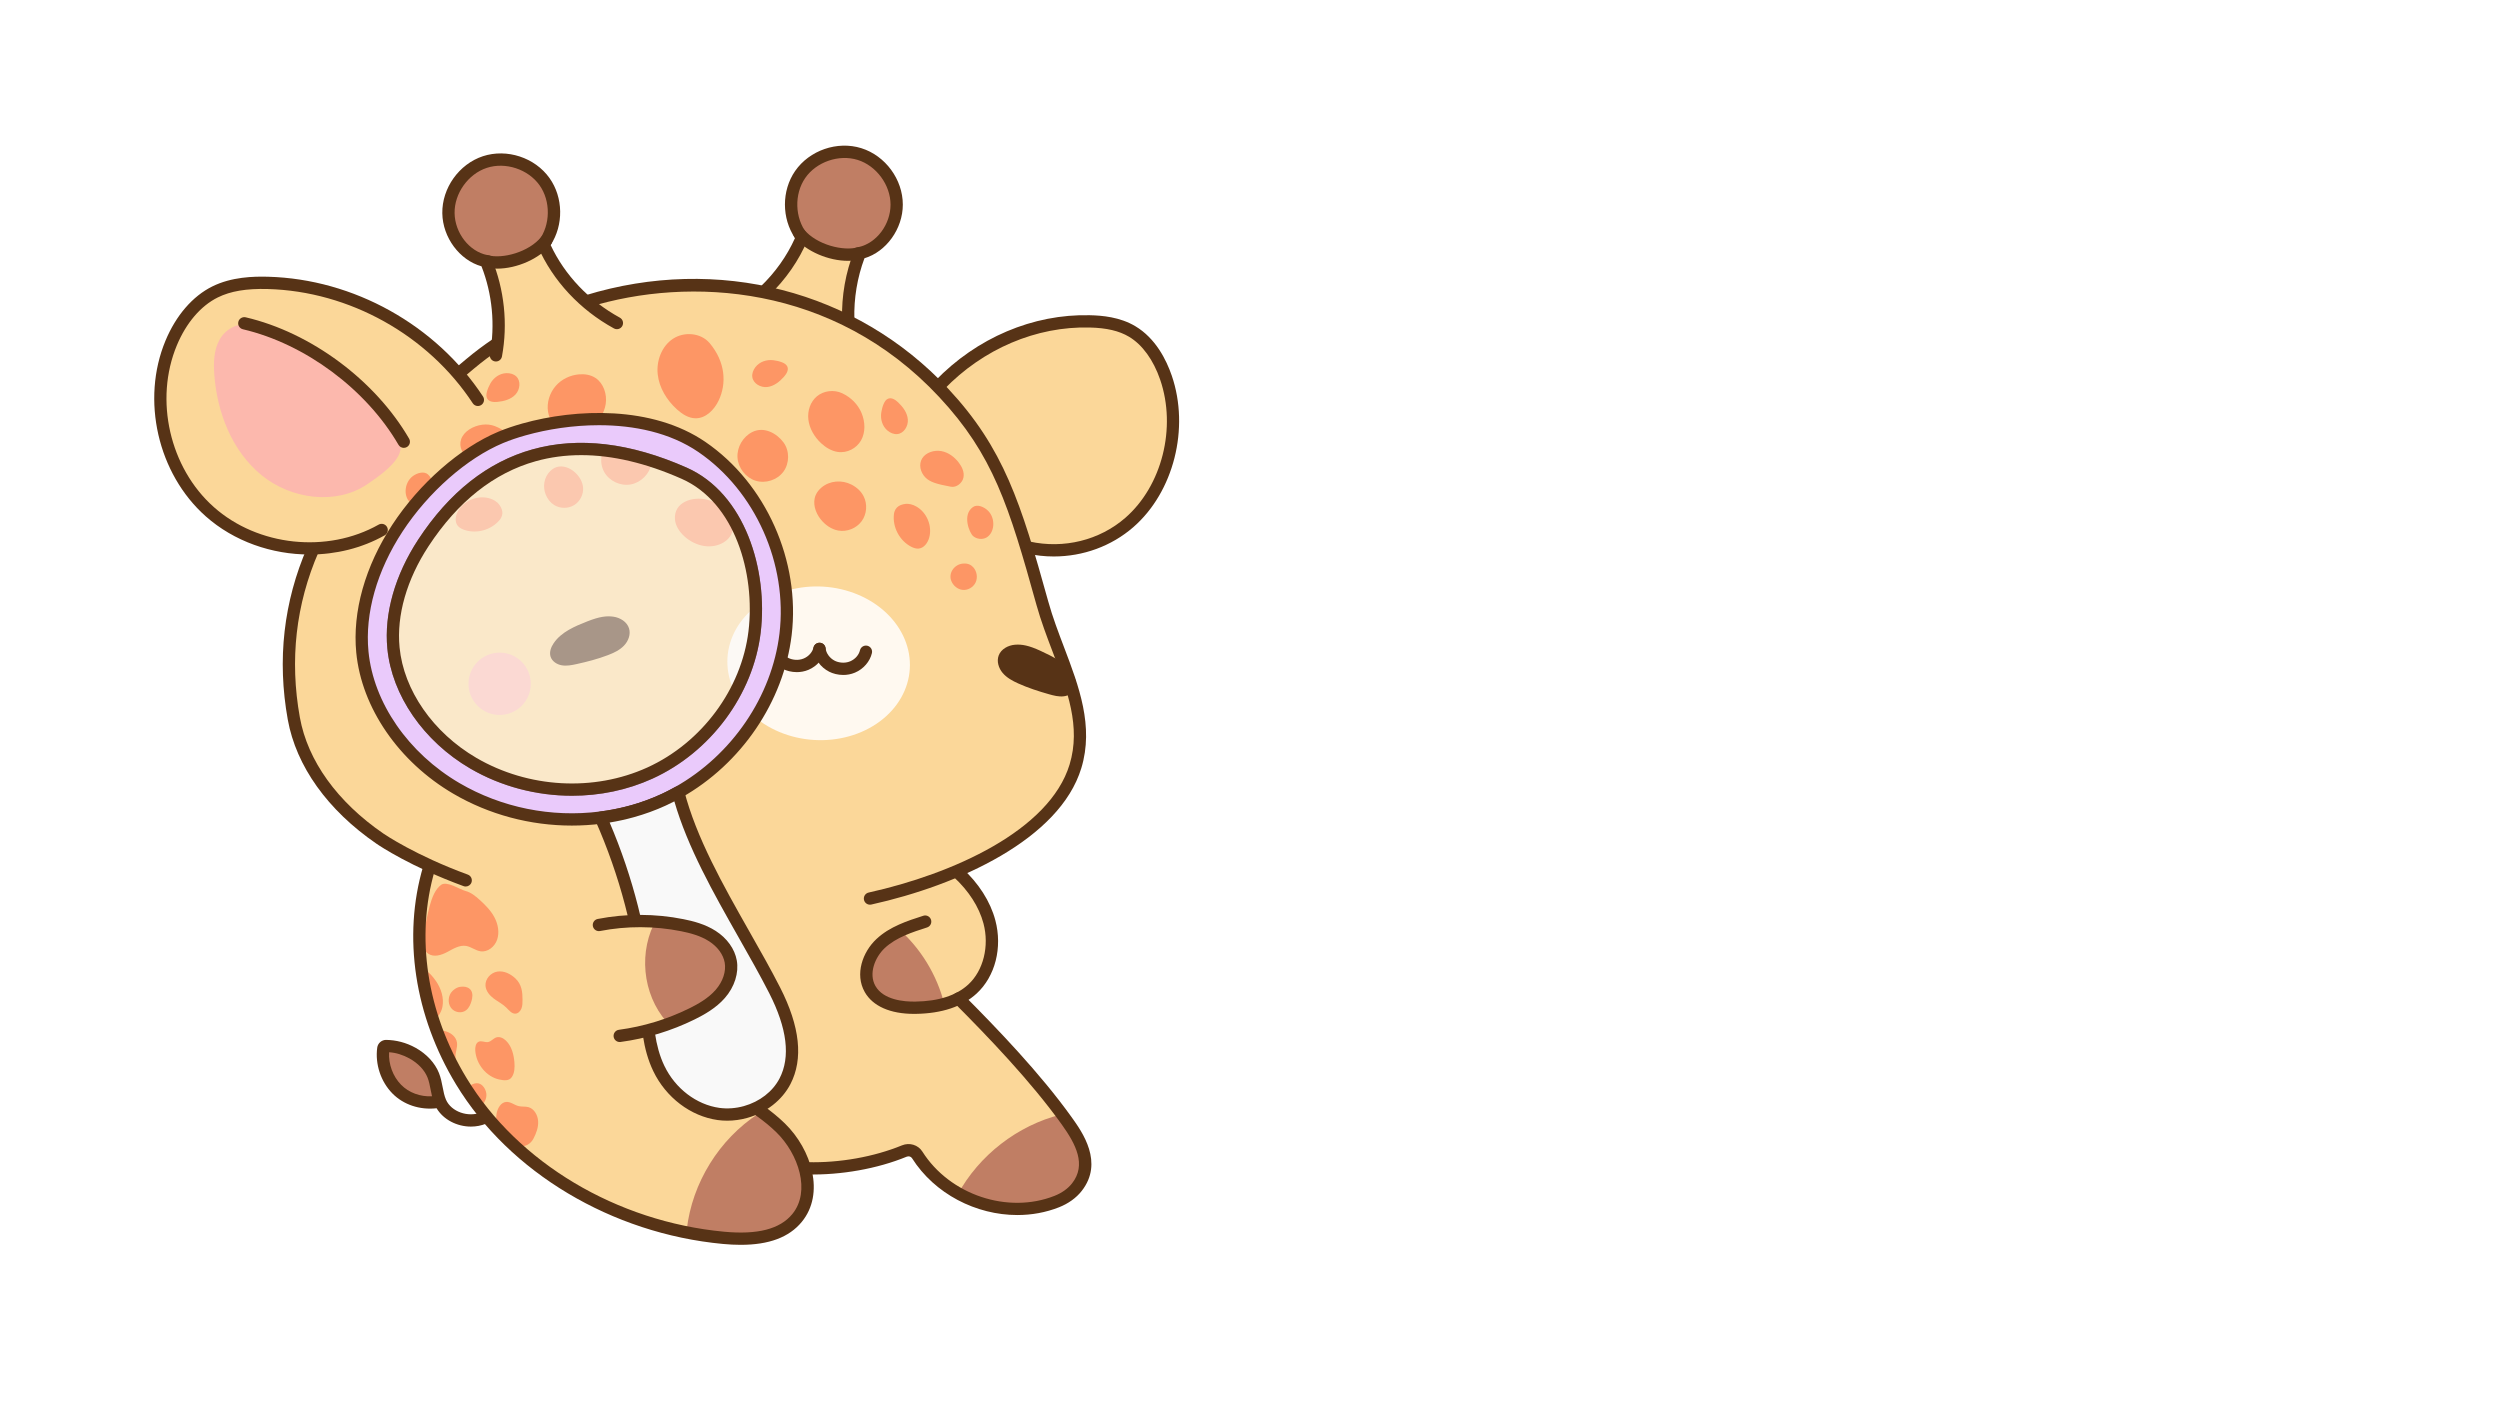 <svg xmlns="http://www.w3.org/2000/svg" xmlns:xlink="http://www.w3.org/1999/xlink" width="1920" zoomAndPan="magnify" viewBox="0 0 1440 810" height="1080" preserveAspectRatio="xMidYMid meet" version="1.0"><defs><filter x="0%" y="0%" width="100%" height="100%" id="d8c7ab5588"><feColorMatrix values="0 0 0 0 1 0 0 0 0 1 0 0 0 0 1 0 0 0 1 0" color-interpolation-filters="sRGB"/></filter><mask id="10c3353f0a"><g filter="url(#d8c7ab5588)"><rect x="-144" width="1728" fill="#000000" y="-81" height="972" fill-opacity="0.5"/></g></mask><clipPath id="22557ef0a3"><path d="M 0.48 1 L 217 1 L 217 204.879 L 0.48 204.879 Z M 0.48 1 " clip-rule="nonzero"/></clipPath><clipPath id="1f9bc7220f"><rect x="0" width="218" y="0" height="205"/></clipPath></defs><rect x="-144" width="1728" fill="#ffffff" y="-81" height="972" fill-opacity="1"/><rect x="-144" width="1728" fill="#ffffff" y="-81" height="972" fill-opacity="1"/><path fill="#fbd799" d="M 518.48 477.957 C 529.973 486.043 541.887 493.73 551.75 503.738 C 561.617 513.746 569.426 526.516 570.504 540.535 C 571.586 554.551 564.688 569.672 551.887 575.461 C 571.258 597.109 590.629 618.762 609.996 640.414 C 614.445 645.387 618.945 650.434 621.992 656.371 C 625.039 662.312 626.516 669.344 624.582 675.734 C 621.715 685.195 612.176 691.094 602.699 693.887 C 584.742 699.176 564.496 696.062 548.953 685.621 C 538.918 678.879 531.02 669.469 523.266 660.184 C 504.969 667.801 486.492 671.996 467.805 673.418 C 469.609 685.863 463.52 698.574 453.824 705.848 C 444.133 713.117 431.488 715.547 419.387 714.949 C 407.289 714.355 395.516 710.984 383.875 707.637 C 345.867 697.637 310.754 677.121 285 647.793 C 259.25 618.465 243.27 580.195 242.828 541.156 C 242.391 502.117 258.047 462.711 288.621 434.691 C 354.07 424.723 421.426 427.422 485.867 442.594 C 499.867 445.891 514.062 449.922 518.48 477.957 Z M 518.48 477.957 " fill-opacity="1" fill-rule="nonzero"/><path fill="#c07e64" d="M 611.148 641.961 C 586.09 648.238 563.949 665.387 551.59 688.09 C 564.805 693.836 579.539 696.039 593.855 694.41 C 600.477 693.656 607.129 692.047 612.789 688.531 C 618.449 685.016 623.039 679.391 624.188 672.824 C 626.137 661.68 618.266 651.449 611.148 641.961 Z M 611.148 641.961 " fill-opacity="1" fill-rule="nonzero"/><path fill="#fbd799" d="M 571.984 542.219 C 573.621 536.773 569.996 530.801 564.984 528.117 C 559.977 525.434 553.992 525.367 548.336 525.93 C 539.57 526.805 530.941 529.055 522.863 532.566 C 515.887 535.598 509.137 539.73 504.684 545.902 C 500.227 552.07 498.465 560.586 501.734 567.457 C 504.926 574.156 512.156 578.074 519.387 579.711 C 531.801 582.516 545.387 579.609 555.574 571.973 C 565.758 564.34 569.137 551.695 571.984 542.219 Z M 571.984 542.219 " fill-opacity="1" fill-rule="nonzero"/><path fill="#c07e64" d="M 516.453 534.023 C 529.969 545.562 539.754 561.418 544.004 578.684 C 534.703 580.539 525.004 580.375 515.77 578.207 C 509.582 576.754 503.023 573.883 500.43 568.074 C 498.586 563.957 499.141 559.18 500.145 554.781 C 501.254 549.926 502.926 545.086 505.98 541.152 C 509.035 537.223 513.66 534.281 516.453 534.023 Z M 516.453 534.023 " fill-opacity="1" fill-rule="nonzero"/><path fill="#fbd799" d="M 393.426 609.918 C 393.426 609.918 449.535 643.961 454.98 654.312 C 460.426 664.664 475.531 684.438 456.695 704.105 C 437.863 723.777 368.023 705.402 365.355 701.547 C 362.684 697.695 277.316 687.832 393.426 609.918 Z M 393.426 609.918 " fill-opacity="1" fill-rule="nonzero"/><path fill="#c07e64" d="M 436.875 641.465 C 414.246 656.188 398.688 681.316 395.586 708.148 C 408.758 711.66 422.477 714.754 435.922 712.512 C 449.367 710.266 462.574 701.453 466.078 688.27 C 468.816 677.977 465.18 666.746 458.586 658.391 C 451.988 650.031 442.754 644.172 436.875 641.465 Z M 436.875 641.465 " fill-opacity="1" fill-rule="nonzero"/><path fill="#fd9665" d="M 263.082 620.027 C 263.605 619.113 263.945 618.09 263.992 617.02 C 264.113 614.305 262.516 611.801 262.352 609.09 C 262.18 606.199 263.645 603.371 263.219 600.512 C 262.68 596.883 259.207 594.457 255.801 593.82 C 254.965 593.664 254.109 593.609 253.25 593.625 C 256.762 602.387 258.551 611.84 263.082 620.027 Z M 263.082 620.027 " fill-opacity="1" fill-rule="nonzero"/><path fill="#fd9665" d="M 254.059 509.691 C 247.539 514.488 246.441 528.145 244.18 536.234 C 242.902 540.797 242.879 546.68 246.641 549.305 C 249.883 551.566 254.207 550.176 257.652 548.34 C 261.098 546.5 264.723 544.199 268.539 544.867 C 271.406 545.363 273.859 547.492 276.734 547.941 C 280.852 548.59 284.93 545.391 286.348 541.246 C 287.762 537.102 286.883 532.352 284.852 528.484 C 282.82 524.613 279.746 521.488 276.586 518.59 C 274.066 516.281 271.34 514.012 268.109 513.191 C 264.879 512.371 257.398 507.234 254.059 509.691 Z M 254.059 509.691 " fill-opacity="1" fill-rule="nonzero"/><path fill="#fd9665" d="M 296.93 563.629 C 294.082 560.922 290.27 559.047 286.504 559.629 C 282.734 560.211 279.32 563.828 279.652 567.867 C 279.898 570.922 282.078 573.426 284.441 575.195 C 286.809 576.965 289.492 578.277 291.617 580.363 C 293.168 581.883 294.699 583.93 296.801 583.875 C 298.41 583.832 299.766 582.445 300.367 580.859 C 300.973 579.273 300.977 577.512 300.973 575.797 C 300.965 571.582 300.59 567.109 296.93 563.629 Z M 296.93 563.629 " fill-opacity="1" fill-rule="nonzero"/><path fill="#fd9665" d="M 260.535 570.902 C 258.141 573.289 257.727 577.645 259.723 580.441 C 261.715 583.238 265.898 583.961 268.527 581.871 C 270.141 580.586 271.047 578.531 271.621 576.477 C 272.16 574.535 272.418 572.297 271.383 570.59 C 270.43 569.023 268.57 568.297 266.82 568.305 C 265.07 568.309 263.016 568.434 260.535 570.902 Z M 260.535 570.902 " fill-opacity="1" fill-rule="nonzero"/><path fill="#fd9665" d="M 251.129 565.102 C 250.152 563.672 249.062 562.352 247.895 561.105 C 246.535 559.652 244.812 559.008 243.133 559.043 C 243.875 564.215 244.176 569.445 245.246 574.586 C 246.219 579.238 247.387 583.852 248.547 588.465 C 251.676 586.934 254.121 583.617 254.84 579.938 C 255.844 574.793 254.047 569.367 251.129 565.102 Z M 251.129 565.102 " fill-opacity="1" fill-rule="nonzero"/><path fill="#fd9665" d="M 307.293 655.793 C 308.898 652.723 310.184 649.297 309.961 645.777 C 309.742 642.262 307.672 638.676 304.469 637.742 C 302.617 637.203 300.629 637.578 298.758 637.125 C 296.27 636.523 294.059 634.488 291.523 634.711 C 288.598 634.969 286.672 638.156 286.074 641.211 C 284.914 647.145 287.27 653.715 291.863 657.352 C 296.453 660.984 303.969 662.156 307.293 655.793 Z M 307.293 655.793 " fill-opacity="1" fill-rule="nonzero"/><path fill="#fd9665" d="M 272.875 634.055 C 273.598 635.305 274.43 636.477 275.246 637.664 C 275.465 637.605 275.684 637.562 275.898 637.477 C 278.699 636.359 280.516 633.027 280.125 629.867 C 279.918 628.18 279.137 626.578 277.977 625.402 C 276.207 623.613 273.516 623.074 269.691 626.023 C 269.344 626.289 269.039 626.613 268.762 626.957 C 270.137 629.32 271.508 631.688 272.875 634.055 Z M 272.875 634.055 " fill-opacity="1" fill-rule="nonzero"/><path fill="#fd9665" d="M 287.414 621.762 C 280.148 620.129 274.277 612.973 273.75 605.105 C 273.621 603.148 274.027 600.797 275.719 600.031 C 277.402 599.27 279.344 600.543 281.148 600.211 C 282.906 599.891 284.133 598.137 285.828 597.562 C 287.773 596.902 289.914 597.945 291.438 599.41 C 294.688 602.551 295.969 607.398 296.316 612.043 C 296.531 614.902 296.395 617.977 294.855 620.324 C 293.312 622.668 290.531 622.465 287.414 621.762 Z M 287.414 621.762 " fill-opacity="1" fill-rule="nonzero"/><path fill="#c07e64" d="M 223.441 601.484 C 231.207 601.426 238.938 604.754 244.238 610.438 C 249.539 616.117 252.328 624.066 251.738 631.816 C 251.648 632.992 251.391 634.32 250.387 634.938 C 249.551 635.453 248.484 635.293 247.523 635.098 C 241.91 633.957 236.355 632.191 231.512 629.141 C 226.664 626.09 222.551 621.664 220.59 616.281 C 218.633 610.898 219.039 604.535 223.441 601.484 Z M 223.441 601.484 " fill-opacity="1" fill-rule="nonzero"/><path fill="#fbd799" d="M 570.109 305.906 C 594.469 322.352 628.305 320.27 650.484 300.957 C 672.66 281.648 681.551 246.523 671.602 217.531 C 667.895 206.73 661.508 196.523 652.141 190.934 C 644.762 186.531 636.125 185.309 627.719 185.109 C 588.926 184.199 550.398 204.773 526.16 236.473 C 522.227 252.98 525.02 271.266 533.668 285.664 C 542.32 300.059 556.699 310.348 570.109 305.906 Z M 570.109 305.906 " fill-opacity="1" fill-rule="nonzero"/><path fill="#fbd799" d="M 415.406 186.211 C 436.434 177.688 453.191 159.242 459.68 137.484 C 470.855 143.824 483.648 147.277 496.496 147.422 C 491.25 156.805 489.109 167.668 488.754 178.41 C 488.398 189.156 489.75 199.875 491.098 210.539 C 476.125 210.152 461.629 205.527 447.375 200.941 C 441.332 199 435.246 197.039 429.68 193.984 C 424.117 190.93 419.039 186.676 415.406 186.211 Z M 415.406 186.211 " fill-opacity="1" fill-rule="nonzero"/><path fill="#c07e64" d="M 507.512 95.68 C 495.039 83.652 474.625 85.062 463.035 97.945 C 462.797 98.211 462.562 98.48 462.332 98.754 C 457.215 104.773 453.992 112.648 454.605 120.523 C 455.52 132.246 465.16 142.281 476.523 145.27 C 488.086 148.312 501.309 144.402 509.004 135.246 C 516.703 126.094 518.219 112.07 512.254 101.703 C 510.977 99.48 509.367 97.469 507.512 95.68 Z M 507.512 95.68 " fill-opacity="1" fill-rule="nonzero"/><path fill="#fbd799" d="M 526.113 511.793 C 400.883 537.871 332.492 532.102 258.98 502.48 C 241 497.449 220.91 487.5 204.211 473.078 C 187.516 458.66 174.348 439.371 170.352 417.664 C 166.812 398.418 164.254 371.273 169.199 352.34 C 176.133 325.785 181.055 304.535 191.566 288.035 C 200.742 263.363 227.684 260.938 243.473 240.094 C 259.262 219.254 278.707 200.887 301.672 188.402 C 334.031 170.812 371.539 165.703 409.133 162.422 C 453.473 170.812 499.777 182.094 532.656 213.023 C 562.695 241.281 577.203 281.895 590.684 320.887 C 600.211 348.445 609.754 376.051 616.648 404.383 C 620.699 421.031 622.781 435.344 615.648 450.922 C 610.117 463 596.328 475.484 585.883 483.691 C 567.867 497.852 547.695 503.82 526.113 511.793 Z M 526.113 511.793 " fill-opacity="1" fill-rule="nonzero"/><path fill="#c07e64" d="M 266.938 100.484 C 279.219 88.262 299.652 89.355 311.438 102.055 C 311.684 102.316 311.922 102.582 312.156 102.852 C 317.367 108.789 320.711 116.613 320.219 124.5 C 319.488 136.234 310.004 146.418 298.691 149.586 C 287.18 152.809 273.895 149.102 266.059 140.066 C 258.219 131.035 256.484 117.039 262.285 106.578 C 263.527 104.336 265.109 102.301 266.938 100.484 Z M 266.938 100.484 " fill-opacity="1" fill-rule="nonzero"/><path fill="#fbd799" d="M 219.844 305.266 C 188.992 322.695 147.297 318.254 120.805 294.715 C 94.312 271.176 84.969 230.266 98.605 197.543 C 103.688 185.352 112.051 174.008 123.879 168.148 C 133.199 163.535 143.922 162.652 154.316 162.934 C 202.266 164.238 248.895 190.219 277.355 228.117 C 281.445 247.332 277.148 268.18 265.793 284.203 C 254.438 300.227 236.199 311.184 219.844 305.266 Z M 219.844 305.266 " fill-opacity="1" fill-rule="nonzero"/><path fill="#fcb8ad" d="M 143.52 187.496 C 137.016 185.414 129.777 189.684 126.465 195.66 C 123.152 201.637 122.945 208.824 123.43 215.641 C 124.992 237.559 133.625 259.773 150.621 273.684 C 167.617 287.598 193.719 291.184 211.816 278.746 C 218.062 274.453 228.84 267.094 230.543 259.703 C 233.113 248.543 221.812 238.277 214.805 229.223 C 198.168 207.723 172.102 196.633 143.52 187.496 Z M 143.52 187.496 " fill-opacity="1" fill-rule="nonzero"/><path fill="#fbd799" d="M 360.438 189.57 C 339.277 181.375 322.234 163.191 315.41 141.539 C 304.336 148.051 291.598 151.703 278.754 152.047 C 284.145 161.344 286.453 172.176 286.977 182.91 C 287.5 193.648 286.316 204.387 285.133 215.074 C 300.094 214.453 314.516 209.602 328.703 204.797 C 334.715 202.758 340.766 200.703 346.281 197.562 C 351.801 194.422 356.809 190.09 360.438 189.57 Z M 360.438 189.57 " fill-opacity="1" fill-rule="nonzero"/><path fill="#573316" d="M 599.363 374.898 C 606.492 378.207 614.043 381.883 618.074 388.637 C 619.477 390.992 620.387 393.91 619.41 396.473 C 618.387 399.156 615.504 400.766 612.652 401.082 C 609.805 401.402 606.953 400.656 604.191 399.875 C 598.164 398.164 592.184 396.238 586.477 393.656 C 583.18 392.168 579.898 390.398 577.559 387.645 C 575.215 384.887 573.973 380.949 575.242 377.559 C 576.633 373.848 580.691 371.684 584.641 371.359 C 588.586 371.035 592.664 371.789 599.363 374.898 Z M 599.363 374.898 " fill-opacity="1" fill-rule="nonzero"/><path fill="#fcb8ad" d="M 305.723 393.859 C 305.723 394.449 305.695 395.035 305.637 395.621 C 305.578 396.207 305.492 396.785 305.379 397.363 C 305.262 397.938 305.121 398.508 304.949 399.07 C 304.781 399.633 304.582 400.188 304.359 400.73 C 304.133 401.273 303.883 401.805 303.605 402.324 C 303.328 402.84 303.027 403.344 302.699 403.832 C 302.375 404.32 302.023 404.793 301.652 405.25 C 301.277 405.703 300.883 406.137 300.469 406.555 C 300.055 406.969 299.621 407.363 299.164 407.738 C 298.711 408.109 298.238 408.461 297.75 408.785 C 297.262 409.113 296.758 409.414 296.242 409.691 C 295.723 409.969 295.191 410.219 294.652 410.445 C 294.109 410.668 293.555 410.867 292.992 411.039 C 292.43 411.207 291.863 411.352 291.285 411.465 C 290.711 411.582 290.129 411.668 289.543 411.727 C 288.961 411.781 288.375 411.812 287.785 411.812 C 287.199 411.812 286.613 411.781 286.027 411.727 C 285.445 411.668 284.863 411.582 284.289 411.465 C 283.711 411.352 283.141 411.207 282.578 411.039 C 282.02 410.867 281.465 410.668 280.922 410.445 C 280.379 410.219 279.848 409.969 279.332 409.691 C 278.812 409.414 278.309 409.113 277.82 408.785 C 277.332 408.461 276.863 408.109 276.406 407.738 C 275.953 407.363 275.52 406.969 275.105 406.555 C 274.688 406.137 274.293 405.703 273.922 405.25 C 273.551 404.793 273.199 404.32 272.875 403.832 C 272.547 403.344 272.246 402.84 271.969 402.324 C 271.691 401.805 271.441 401.273 271.215 400.73 C 270.992 400.188 270.793 399.633 270.621 399.07 C 270.453 398.508 270.309 397.938 270.195 397.363 C 270.082 396.785 269.996 396.207 269.938 395.621 C 269.879 395.035 269.852 394.449 269.852 393.859 C 269.852 393.273 269.879 392.688 269.938 392.102 C 269.996 391.516 270.082 390.934 270.195 390.359 C 270.309 389.781 270.453 389.211 270.621 388.648 C 270.793 388.086 270.992 387.535 271.215 386.992 C 271.441 386.449 271.691 385.918 271.969 385.398 C 272.246 384.879 272.547 384.375 272.875 383.887 C 273.199 383.398 273.551 382.926 273.922 382.473 C 274.293 382.02 274.688 381.582 275.105 381.168 C 275.52 380.75 275.953 380.359 276.406 379.984 C 276.863 379.613 277.332 379.262 277.82 378.934 C 278.309 378.609 278.812 378.309 279.332 378.031 C 279.848 377.754 280.379 377.5 280.922 377.277 C 281.465 377.051 282.02 376.855 282.578 376.684 C 283.141 376.512 283.711 376.371 284.289 376.254 C 284.863 376.141 285.445 376.055 286.027 375.996 C 286.613 375.938 287.199 375.91 287.785 375.91 C 288.375 375.91 288.961 375.938 289.543 375.996 C 290.129 376.055 290.711 376.141 291.285 376.254 C 291.863 376.371 292.43 376.512 292.992 376.684 C 293.555 376.855 294.109 377.051 294.652 377.277 C 295.191 377.5 295.723 377.754 296.242 378.031 C 296.758 378.309 297.262 378.609 297.75 378.934 C 298.238 379.262 298.711 379.613 299.164 379.984 C 299.621 380.359 300.055 380.75 300.469 381.168 C 300.883 381.582 301.277 382.02 301.652 382.473 C 302.023 382.926 302.375 383.398 302.699 383.887 C 303.027 384.375 303.328 384.879 303.605 385.398 C 303.883 385.918 304.133 386.449 304.359 386.992 C 304.582 387.535 304.781 388.086 304.949 388.648 C 305.121 389.211 305.262 389.781 305.379 390.359 C 305.492 390.934 305.578 391.516 305.637 392.102 C 305.695 392.688 305.723 393.273 305.723 393.859 Z M 305.723 393.859 " fill-opacity="1" fill-rule="nonzero"/><path fill="#573316" d="M 338.41 357.867 C 331.098 360.746 323.344 363.969 318.922 370.473 C 317.379 372.738 316.301 375.598 317.121 378.219 C 317.984 380.953 320.766 382.734 323.594 383.219 C 326.418 383.703 329.309 383.129 332.109 382.516 C 338.227 381.164 344.312 379.598 350.164 377.359 C 353.543 376.066 356.922 374.496 359.422 371.883 C 361.926 369.273 363.398 365.414 362.332 361.957 C 361.164 358.168 357.238 355.766 353.32 355.207 C 349.398 354.648 345.285 355.16 338.41 357.867 Z M 338.41 357.867 " fill-opacity="1" fill-rule="nonzero"/><path fill="#fff9f0" d="M 474.219 337.902 C 475.938 338.008 477.652 338.18 479.352 338.426 C 481.055 338.672 482.742 338.988 484.41 339.375 C 486.082 339.758 487.727 340.211 489.344 340.73 C 490.965 341.25 492.555 341.836 494.109 342.484 C 495.664 343.137 497.18 343.848 498.652 344.621 C 500.129 345.395 501.559 346.227 502.938 347.117 C 504.32 348.008 505.645 348.953 506.918 349.953 C 508.191 350.949 509.406 351.996 510.562 353.094 C 511.715 354.191 512.805 355.332 513.824 356.516 C 514.848 357.699 515.801 358.922 516.684 360.184 C 517.566 361.445 518.375 362.738 519.105 364.062 C 519.84 365.387 520.496 366.738 521.07 368.113 C 521.648 369.488 522.145 370.883 522.559 372.297 C 522.977 373.711 523.309 375.141 523.555 376.578 C 523.805 378.016 523.973 379.461 524.051 380.91 C 524.133 382.359 524.129 383.809 524.043 385.254 C 523.953 386.699 523.781 388.137 523.527 389.566 C 523.27 390.996 522.93 392.41 522.508 393.809 C 522.09 395.207 521.586 396.582 521.004 397.934 C 520.418 399.289 519.758 400.613 519.02 401.91 C 518.277 403.203 517.465 404.465 516.578 405.691 C 515.688 406.918 514.73 408.105 513.703 409.246 C 512.676 410.391 511.582 411.488 510.422 412.543 C 509.262 413.594 508.043 414.594 506.766 415.543 C 505.488 416.492 504.156 417.383 502.773 418.219 C 501.387 419.055 499.953 419.832 498.477 420.551 C 496.996 421.266 495.48 421.918 493.922 422.508 C 492.363 423.098 490.773 423.621 489.152 424.078 C 487.527 424.535 485.883 424.922 484.211 425.242 C 482.539 425.562 480.852 425.812 479.148 425.992 C 477.445 426.172 475.734 426.277 474.012 426.316 C 472.293 426.355 470.574 426.32 468.855 426.215 C 467.133 426.109 465.422 425.938 463.719 425.691 C 462.016 425.445 460.332 425.129 458.66 424.742 C 456.992 424.359 455.348 423.906 453.727 423.387 C 452.109 422.867 450.52 422.281 448.965 421.633 C 447.41 420.98 445.895 420.27 444.418 419.496 C 442.945 418.723 441.516 417.891 440.137 417 C 438.754 416.109 437.426 415.164 436.152 414.164 C 434.879 413.168 433.668 412.121 432.512 411.023 C 431.359 409.926 430.27 408.785 429.246 407.602 C 428.223 406.418 427.273 405.195 426.391 403.934 C 425.508 402.672 424.699 401.383 423.965 400.055 C 423.234 398.73 422.578 397.383 422 396.004 C 421.426 394.629 420.93 393.234 420.512 391.82 C 420.098 390.406 419.766 388.977 419.516 387.539 C 419.266 386.102 419.102 384.656 419.02 383.207 C 418.941 381.758 418.941 380.309 419.031 378.863 C 419.117 377.418 419.289 375.98 419.547 374.551 C 419.805 373.121 420.141 371.707 420.562 370.309 C 420.984 368.91 421.488 367.535 422.07 366.184 C 422.652 364.828 423.316 363.504 424.055 362.207 C 424.793 360.914 425.609 359.652 426.496 358.426 C 427.383 357.199 428.344 356.016 429.371 354.871 C 430.398 353.727 431.492 352.629 432.652 351.574 C 433.809 350.523 435.027 349.523 436.309 348.574 C 437.586 347.625 438.918 346.734 440.301 345.898 C 441.688 345.062 443.117 344.285 444.598 343.566 C 446.074 342.852 447.594 342.199 449.152 341.609 C 450.711 341.02 452.301 340.496 453.922 340.039 C 455.543 339.582 457.191 339.195 458.863 338.875 C 460.535 338.555 462.223 338.305 463.926 338.125 C 465.629 337.945 467.34 337.84 469.059 337.801 C 470.781 337.762 472.5 337.797 474.219 337.902 Z M 474.219 337.902 " fill-opacity="1" fill-rule="nonzero"/><path fill="#fd9665" d="M 368.605 251.426 C 373.613 254.727 376.387 261.152 375.281 267.055 C 374.176 272.961 369.215 277.965 363.312 279.039 C 357.414 280.113 350.973 277.133 348.031 271.898 C 345.09 266.664 345.914 259.551 350.031 255.184 C 354.332 250.621 362.176 247.188 368.605 251.426 Z M 368.605 251.426 " fill-opacity="1" fill-rule="nonzero"/><path fill="#fd9665" d="M 325.113 248.59 C 320.293 247.277 316.562 242.559 315.684 237.254 C 314.805 231.953 316.621 226.289 320.055 222.34 C 323.484 218.387 328.387 216.105 333.355 215.641 C 336.711 215.328 340.219 215.84 343.074 217.746 C 347.574 220.746 349.762 227.004 348.895 232.688 C 348.027 238.371 344.43 243.348 339.863 246.332 C 335.297 249.316 330.008 249.926 325.113 248.59 Z M 325.113 248.59 " fill-opacity="1" fill-rule="nonzero"/><path fill="#fd9665" d="M 314.367 284.965 C 312.457 280.375 313.344 274.875 316.883 271.379 C 317.91 270.363 319.09 269.555 320.477 269.082 C 324.273 267.797 328.535 269.562 331.445 272.316 C 333.781 274.531 335.535 277.477 335.844 280.684 C 336.23 284.691 334.152 288.832 330.723 290.941 C 327.289 293.051 322.672 293.035 319.242 290.922 C 317.016 289.547 315.422 287.5 314.367 284.965 Z M 314.367 284.965 " fill-opacity="1" fill-rule="nonzero"/><path fill="#fd9665" d="M 282.426 220.93 C 284.336 217.512 287.789 215.043 291.699 214.934 C 291.719 214.934 291.738 214.934 291.758 214.934 C 293.773 214.887 295.879 215.418 297.344 216.801 C 300.152 219.441 299.562 224.391 296.938 227.219 C 294.316 230.047 290.312 231.137 286.477 231.496 C 284.316 231.699 281.715 231.488 280.629 229.609 C 279.941 228.414 280.121 226.914 280.484 225.582 C 280.93 223.938 281.625 222.363 282.426 220.93 Z M 282.426 220.93 " fill-opacity="1" fill-rule="nonzero"/><path fill="#fd9665" d="M 295.406 251.633 C 298.301 253.676 297.344 258.375 294.281 261.195 C 291.223 264.016 286.809 265.242 282.715 265.652 C 277.664 266.16 272.496 265.559 268.957 263.004 C 265.414 260.445 263.93 255.637 266.328 251.434 C 268.773 247.152 274.582 244.566 279.672 244.496 C 284.758 244.426 288.691 246.883 295.406 251.633 Z M 295.406 251.633 " fill-opacity="1" fill-rule="nonzero"/><path fill="#fd9665" d="M 287.719 299.59 C 282.918 305.297 274.496 307.637 267.449 305.223 C 266.008 304.727 264.574 304.016 263.633 302.816 C 261.723 300.395 262.395 296.773 263.969 294.117 C 267.547 288.074 275.492 285.023 282.188 287.117 C 284.305 287.781 286.336 288.949 287.621 290.762 C 288.902 292.57 290.789 295.938 287.719 299.59 Z M 287.719 299.59 " fill-opacity="1" fill-rule="nonzero"/><path fill="#fd9665" d="M 244.418 289.879 C 242.129 291.391 238.902 291.402 236.691 289.777 C 234.484 288.156 233.531 285.234 233.637 282.496 C 233.754 279.359 235.18 276.227 237.676 274.324 C 240.172 272.418 244.223 271.191 246.547 273.301 C 252.301 278.516 246.707 288.363 244.418 289.879 Z M 244.418 289.879 " fill-opacity="1" fill-rule="nonzero"/><path fill="#fd9665" d="M 234.27 308.16 C 238.188 309.152 240.516 314.543 238.504 318.879 C 238.492 318.906 238.48 318.93 238.469 318.953 C 237.293 321.434 235.066 323.211 232.758 323.223 C 230.223 323.23 227.855 321.031 227.113 318.082 C 226.367 315.133 227.25 311.652 229.188 309.59 C 230.402 308.293 231.984 307.582 234.27 308.16 Z M 234.27 308.16 " fill-opacity="1" fill-rule="nonzero"/><path fill="#fd9665" d="M 388.777 299.254 C 389.352 306.145 397.199 313.246 405.629 314.504 C 414.055 315.766 421.746 310.984 422.145 304.238 C 422.543 297.492 415.586 289.84 407.203 287.801 C 398.82 285.762 387.938 289.227 388.777 299.254 Z M 388.777 299.254 " fill-opacity="1" fill-rule="nonzero"/><path fill="#fd9665" d="M 433.32 248.844 C 427.949 251.516 424.418 257.555 424.801 263.551 C 425.184 269.543 429.504 275.113 435.23 276.895 C 440.957 278.676 447.711 276.5 451.266 271.66 C 454.816 266.82 454.859 259.66 451.301 254.828 C 447.586 249.777 440.215 245.414 433.32 248.844 Z M 433.32 248.844 " fill-opacity="1" fill-rule="nonzero"/><path fill="#fd9665" d="M 485.125 226.52 C 480.289 224.234 474.402 225.082 470.582 228.242 C 466.766 231.402 465.016 236.617 465.621 241.695 C 466.227 246.777 469.047 251.656 472.973 255.301 C 475.629 257.762 478.891 259.738 482.406 260.293 C 487.949 261.176 493.43 258.211 495.992 253.617 C 498.555 249.023 498.402 243.105 496.277 237.953 C 494.148 232.801 490.035 228.84 485.125 226.52 Z M 485.125 226.52 " fill-opacity="1" fill-rule="nonzero"/><path fill="#fd9665" d="M 490.484 279.145 C 484.914 276.266 477.902 276.797 473.133 280.855 C 471.75 282.035 470.602 283.43 469.867 285.117 C 467.848 289.734 469.613 295.262 472.773 299.199 C 475.312 302.359 478.832 304.871 482.832 305.594 C 487.832 306.5 493.258 304.34 496.273 300.266 C 499.289 296.191 499.758 290.402 497.461 285.883 C 495.969 282.949 493.562 280.734 490.484 279.145 Z M 490.484 279.145 " fill-opacity="1" fill-rule="nonzero"/><path fill="#fd9665" d="M 507.617 237.57 C 507.012 241.438 508.203 245.516 511.211 248.016 C 511.227 248.027 511.242 248.043 511.258 248.055 C 512.812 249.336 514.797 250.219 516.805 250.035 C 520.645 249.691 523.23 245.434 522.914 241.59 C 522.594 237.746 520.117 234.414 517.32 231.758 C 515.75 230.266 513.57 228.824 511.559 229.633 C 510.277 230.148 509.496 231.441 508.957 232.711 C 508.293 234.281 507.871 235.945 507.617 237.57 Z M 507.617 237.57 " fill-opacity="1" fill-rule="nonzero"/><path fill="#fd9665" d="M 445.441 207.48 C 441.559 207.012 437.531 208.348 435.141 211.445 C 435.125 211.461 435.113 211.477 435.102 211.492 C 433.879 213.094 433.066 215.109 433.32 217.109 C 433.801 220.938 438.145 223.375 441.973 222.922 C 445.801 222.465 449.039 219.871 451.59 216.98 C 453.023 215.355 454.387 213.125 453.508 211.141 C 452.949 209.879 451.629 209.141 450.344 208.648 C 448.754 208.043 447.074 207.676 445.441 207.48 Z M 445.441 207.48 " fill-opacity="1" fill-rule="nonzero"/><path fill="#fd9665" d="M 399.68 253.355 C 395.797 252.883 391.77 254.223 389.379 257.32 C 389.363 257.336 389.352 257.352 389.34 257.367 C 388.117 258.969 387.305 260.984 387.559 262.984 C 388.039 266.812 392.383 269.25 396.211 268.797 C 400.039 268.34 403.273 265.746 405.828 262.855 C 407.262 261.23 408.625 259 407.746 257.016 C 407.188 255.754 405.867 255.016 404.582 254.523 C 402.992 253.914 401.312 253.551 399.68 253.355 Z M 399.68 253.355 " fill-opacity="1" fill-rule="nonzero"/><path fill="#fd9665" d="M 547.676 280.352 C 550.992 280.988 554.34 278.152 554.953 275.043 C 555.566 271.934 554.102 268.836 552.145 266.32 C 549.727 263.219 546.332 260.59 542.23 259.836 C 538.125 259.086 533.316 260.594 531.188 264.004 C 529.02 267.48 530.145 272.027 532.941 274.938 C 535.738 277.852 539.98 278.875 547.676 280.352 Z M 547.676 280.352 " fill-opacity="1" fill-rule="nonzero"/><path fill="#fd9665" d="M 514.891 296.281 C 514.059 303.695 518.156 311.418 524.758 314.871 C 526.109 315.578 527.609 316.129 529.129 315.988 C 532.199 315.707 534.359 312.727 535.203 309.758 C 537.117 303 533.863 295.129 527.734 291.711 C 525.797 290.629 523.551 289.961 521.355 290.277 C 519.16 290.59 515.422 291.535 514.891 296.281 Z M 514.891 296.281 " fill-opacity="1" fill-rule="nonzero"/><path fill="#fd9665" d="M 560.512 308.785 C 562.598 310.566 565.805 310.969 568.195 309.625 C 570.578 308.281 571.879 305.5 572.109 302.77 C 572.371 299.637 571.336 296.355 569.09 294.164 C 566.844 291.973 562.969 290.262 560.406 292.07 C 554.066 296.551 558.426 307.008 560.512 308.785 Z M 560.512 308.785 " fill-opacity="1" fill-rule="nonzero"/><path fill="#fd9665" d="M 554.586 324.629 C 549.672 325.082 546.109 330.117 547.977 334.691 C 547.988 334.719 548 334.742 548.012 334.77 C 549.109 337.387 551.582 339.449 554.398 339.773 C 557.484 340.125 560.668 338.262 561.973 335.438 C 563.277 332.613 562.672 329.043 560.59 326.734 C 559.281 325.285 557.449 324.363 554.586 324.629 Z M 554.586 324.629 " fill-opacity="1" fill-rule="nonzero"/><path fill="#fd9665" d="M 408.785 197.668 C 403.738 191.652 394.074 190.863 387.609 195.148 C 381.145 199.43 377.996 207.812 378.848 215.625 C 379.703 223.434 384.121 230.582 389.945 235.828 C 392.93 238.512 396.535 240.852 400.508 240.938 C 406.465 241.07 411.383 236.105 413.953 230.699 C 418.598 220.938 417.895 208.535 408.785 197.668 Z M 408.785 197.668 " fill-opacity="1" fill-rule="nonzero"/><path fill="#573316" d="M 526.473 583.996 C 512.777 583.996 502.727 579.555 498.102 571.438 C 492.203 561.082 496.98 548.258 504.754 540.949 C 512.488 533.672 522.762 530.379 531.824 527.477 C 533.695 526.871 535.672 527.906 536.266 529.77 C 536.863 531.629 535.84 533.621 533.977 534.215 C 525.633 536.891 516.168 539.922 509.594 546.105 C 503.984 551.387 500.203 560.832 504.25 567.934 C 508.824 575.969 520.691 577.055 527.293 576.914 C 540.617 576.723 550.871 573.402 557.766 567.047 C 566.43 559.059 569.934 544.945 566.488 531.926 C 563.957 522.387 557.984 513.082 549.203 505.023 C 547.762 503.699 547.668 501.465 548.984 500.023 C 550.305 498.582 552.547 498.484 553.984 499.805 C 563.762 508.785 570.449 519.262 573.324 530.113 C 577.484 545.844 573.258 562.383 562.559 572.254 C 554.344 579.824 542.516 583.773 527.395 583.992 C 527.09 583.992 526.777 583.996 526.473 583.996 Z M 526.473 583.996 " fill-opacity="1" fill-rule="nonzero"/><path fill="#573316" d="M 426.633 717.023 C 423.402 717.023 419.984 716.852 416.375 716.512 C 352.324 710.496 293.438 675.289 262.688 624.637 C 238.75 585.199 231.836 539.461 243.707 499.145 C 244.254 497.277 246.203 496.184 248.098 496.754 C 249.973 497.305 251.043 499.273 250.488 501.148 C 239.18 539.551 245.828 583.223 268.734 620.961 C 298.34 669.738 355.172 703.652 417.039 709.465 C 436.336 711.281 449.215 707.977 456.336 699.344 C 467.121 686.277 459.969 664.68 447.152 652.168 C 440.195 645.375 432.113 640.121 423.555 634.562 C 415.746 629.488 407.672 624.238 400.617 617.75 C 399.18 616.426 399.082 614.184 400.406 612.746 C 401.73 611.305 403.965 611.215 405.402 612.535 C 412.023 618.625 419.844 623.711 427.406 628.625 C 435.879 634.129 444.633 639.82 452.09 647.102 C 467.48 662.129 475.312 687.469 461.785 703.852 C 454.504 712.68 442.949 717.023 426.633 717.023 Z M 426.633 717.023 " fill-opacity="1" fill-rule="nonzero"/><path fill="#573316" d="M 586.008 699.863 C 562.273 699.867 538.352 687.707 525.305 667.094 C 524.695 666.133 523.402 665.785 522.211 666.273 C 505.27 673.234 484.477 676.895 465.094 676.488 C 463.145 676.438 461.602 674.816 461.645 672.863 C 461.695 670.91 463.215 669.504 465.27 669.41 C 483.637 669.887 503.453 666.328 519.527 659.73 C 523.883 657.938 528.832 659.438 531.281 663.305 C 547.066 688.254 580.516 699.461 607.43 688.797 C 611.621 687.137 615.094 684.664 617.477 681.641 C 625.938 670.895 619.645 658.988 611.582 647.723 C 593.711 622.754 569.086 597.152 549.629 577.633 C 548.25 576.254 548.25 574.012 549.633 572.629 C 551.016 571.254 553.254 571.246 554.637 572.637 C 574.281 592.34 599.16 618.215 617.332 643.602 C 623.375 652.047 635.949 669.617 623.031 686.023 C 619.875 690.027 615.379 693.262 610.027 695.379 C 602.348 698.418 594.188 699.863 586.008 699.863 Z M 586.008 699.863 " fill-opacity="1" fill-rule="nonzero"/><path fill="#573316" d="M 271.258 648.918 C 263.242 648.918 255.402 644.934 251.48 638.352 C 241.812 639.445 232.426 636.332 226.02 629.824 C 219.344 623.035 215.996 612.926 217.285 603.434 C 217.621 600.93 219.781 599.012 222.309 598.98 C 228.027 599.043 233.895 600.48 239.391 603.543 C 245.762 607.105 250.543 612.273 252.852 618.094 C 253.918 620.785 254.449 623.523 254.961 626.172 C 255.465 628.785 255.945 631.25 256.891 633.434 C 259.902 640.359 269.629 643.816 277.32 640.676 C 279.109 639.934 281.191 640.801 281.93 642.613 C 282.668 644.422 281.805 646.488 279.992 647.227 C 277.184 648.379 274.207 648.918 271.258 648.918 Z M 224.125 606.098 C 223.707 612.953 226.285 620.004 231.062 624.859 C 235.535 629.41 242.074 631.789 248.844 631.465 C 248.523 630.137 248.27 628.816 248.016 627.516 C 247.547 625.082 247.102 622.781 246.277 620.707 C 244.566 616.395 240.895 612.492 235.945 609.723 C 232.102 607.578 228.047 606.34 224.125 606.098 Z M 224.297 604.379 C 224.297 604.379 224.297 604.383 224.297 604.387 C 224.297 604.383 224.297 604.379 224.297 604.379 Z M 224.297 604.379 " fill-opacity="1" fill-rule="nonzero"/><path fill="#573316" d="M 607.008 320.531 C 601.84 320.531 596.637 319.973 591.492 318.832 C 589.582 318.406 588.379 316.52 588.801 314.609 C 589.223 312.699 591.113 311.508 593.02 311.918 C 612.719 316.281 633.34 311.191 648.164 298.289 C 669.312 279.871 677.766 246.387 668.258 218.684 C 664.359 207.316 657.992 198.543 650.332 193.973 C 644.625 190.57 637.414 188.875 627.633 188.648 C 596.918 187.859 566.305 200.926 543.754 224.309 C 542.395 225.719 540.16 225.758 538.754 224.398 C 537.348 223.039 537.305 220.801 538.664 219.395 C 562.586 194.59 595.043 180.762 627.801 181.57 C 634.75 181.734 645.023 182.566 653.949 187.891 C 665.613 194.852 671.805 207.227 674.941 216.379 C 685.352 246.703 676.039 283.395 652.805 303.629 C 640.184 314.621 623.805 320.527 607.008 320.531 Z M 607.008 320.531 " fill-opacity="1" fill-rule="nonzero"/><path fill="#573316" d="M 488.574 187.434 C 486.668 187.434 485.098 185.91 485.043 183.988 C 484.676 170.527 487.078 156.859 491.996 144.477 L 492.695 142.727 L 494.531 142.324 C 504.867 140.074 512.957 129.324 512.949 117.852 C 512.945 106.539 504.801 95.469 494.008 92.105 C 483.199 88.746 470.227 93.227 463.805 102.531 C 457.379 111.844 457.789 125.582 464.754 134.492 L 466.039 136.133 L 465.227 138.051 C 460.164 150.062 452.637 160.918 442.852 170.312 C 441.441 171.66 439.207 171.621 437.852 170.207 C 436.504 168.797 436.547 166.559 437.957 165.203 C 446.543 156.957 453.254 147.52 457.918 137.121 C 450.219 125.758 450.148 109.867 457.98 98.508 C 466.227 86.566 482.281 81.031 496.105 85.344 C 509.957 89.66 520.016 103.328 520.023 117.844 C 520.031 131.824 510.469 145.004 497.93 148.754 C 493.797 159.809 491.785 171.883 492.113 183.797 C 492.164 185.75 490.625 187.379 488.676 187.434 C 488.645 187.434 488.609 187.434 488.574 187.434 Z M 488.574 187.434 " fill-opacity="1" fill-rule="nonzero"/><path fill="#573316" d="M 488.375 150.238 C 477.309 150.238 464.465 144.906 457.727 136.781 C 456.48 135.277 456.688 133.047 458.188 131.797 C 459.691 130.543 461.918 130.758 463.168 132.262 C 470.418 141 485.863 144.875 494.281 142.391 C 496.184 141.832 498.125 142.91 498.676 144.781 C 499.227 146.66 498.156 148.625 496.285 149.176 C 493.844 149.895 491.168 150.238 488.375 150.238 Z M 488.375 150.238 " fill-opacity="1" fill-rule="nonzero"/><path fill="#573316" d="M 501.105 521.102 C 499.484 521.102 498.023 519.977 497.656 518.324 C 497.234 516.418 498.441 514.527 500.348 514.105 C 548.691 503.402 604.484 478.414 616.078 440.383 C 622.719 418.59 614.742 397.594 606.297 375.363 C 602.992 366.668 599.574 357.676 597.031 348.52 C 581.07 291.066 572.016 261.969 540.926 228.641 C 480.148 163.5 396.867 159.188 339.203 176.879 C 337.324 177.449 335.355 176.402 334.785 174.531 C 334.215 172.66 335.262 170.684 337.133 170.109 C 413.312 146.738 493.383 167.32 546.09 223.809 C 578.25 258.277 588.012 289.625 603.848 346.629 C 606.301 355.469 609.66 364.301 612.906 372.848 C 621.402 395.211 630.188 418.336 622.84 442.449 C 610.359 483.395 552.168 509.883 501.871 521.02 C 501.617 521.074 501.359 521.102 501.105 521.102 Z M 501.105 521.102 " fill-opacity="1" fill-rule="nonzero"/><path fill="#573316" d="M 264.438 218.438 C 263.43 218.438 262.426 218.008 261.727 217.176 C 260.469 215.68 260.664 213.445 262.156 212.188 L 268.555 206.824 C 273.449 202.719 278.656 198.809 284.035 195.203 C 285.652 194.105 287.852 194.543 288.938 196.168 C 290.027 197.789 289.594 199.988 287.969 201.078 C 282.805 204.551 277.797 208.309 273.094 212.246 L 266.711 217.605 C 266.047 218.164 265.238 218.438 264.438 218.438 Z M 264.438 218.438 " fill-opacity="1" fill-rule="nonzero"/><path fill="#573316" d="M 268.242 510.633 C 267.84 510.633 267.426 510.562 267.027 510.418 C 236.66 499.293 218.785 487.305 216.848 485.977 C 188.727 466.688 170.582 441.293 165.758 414.484 C 159.543 379.992 163.348 346.535 177.059 315.043 C 177.84 313.254 179.926 312.43 181.715 313.211 C 183.508 313.992 184.324 316.078 183.543 317.871 C 170.402 348.055 166.758 380.137 172.719 413.227 C 177.203 438.164 194.297 461.922 220.848 480.137 C 221.59 480.648 239.395 492.758 269.457 503.77 C 271.293 504.441 272.234 506.477 271.562 508.309 C 271.039 509.746 269.684 510.633 268.242 510.633 Z M 268.242 510.633 " fill-opacity="1" fill-rule="nonzero"/><path fill="#573316" d="M 232.594 257.973 C 231.375 257.973 230.191 257.344 229.535 256.215 C 210.91 224.18 175.734 198.055 139.91 189.656 C 138.012 189.211 136.832 187.309 137.277 185.402 C 137.723 183.504 139.613 182.336 141.527 182.766 C 179.148 191.586 216.09 219.016 235.648 252.656 C 236.629 254.344 236.059 256.512 234.371 257.492 C 233.809 257.816 233.199 257.973 232.594 257.973 Z M 232.594 257.973 " fill-opacity="1" fill-rule="nonzero"/><path fill="#573316" d="M 178.328 319.398 C 156.578 319.398 134.77 311.855 118.457 297.363 C 90.852 272.836 81.129 230.281 95.34 196.184 C 101.387 181.676 110.969 170.59 122.312 164.98 C 133.391 159.492 145.918 159.164 154.414 159.398 C 203.684 160.738 251.121 187.168 278.215 228.379 C 279.289 230.016 278.836 232.207 277.207 233.281 C 275.574 234.363 273.379 233.906 272.309 232.27 C 246.465 192.961 201.215 167.75 154.219 166.477 C 141.969 166.137 132.805 167.68 125.445 171.324 C 115.633 176.18 107.258 185.977 101.867 198.906 C 88.781 230.305 97.734 269.484 123.152 292.066 C 148.566 314.656 188.5 318.91 218.105 302.184 C 219.809 301.219 221.957 301.824 222.922 303.527 C 223.883 305.227 223.281 307.387 221.578 308.348 C 208.43 315.777 193.395 319.398 178.328 319.398 Z M 178.328 319.398 " fill-opacity="1" fill-rule="nonzero"/><path fill="#573316" d="M 285.648 208.223 C 285.438 208.223 285.219 208.203 284.996 208.164 C 283.078 207.805 281.812 205.957 282.168 204.035 C 285.297 187.227 283.582 169.324 277.34 153.398 C 264.742 149.848 254.98 136.824 254.77 122.844 C 254.555 108.332 264.395 94.508 278.172 89.973 C 291.957 85.457 308.074 90.727 316.5 102.543 C 324.508 113.77 324.688 129.656 317.168 141.141 C 325.285 158.496 339.379 173.297 357.035 182.969 C 358.75 183.906 359.379 186.059 358.438 187.773 C 357.504 189.488 355.352 190.121 353.637 189.176 C 334.012 178.426 318.469 161.738 309.875 142.188 L 309.035 140.285 L 310.293 138.625 C 317.117 129.605 317.312 115.863 310.746 106.656 C 304.176 97.445 291.121 93.156 280.383 96.699 C 269.645 100.23 261.676 111.426 261.844 122.738 C 262.016 134.215 270.27 144.832 280.641 146.918 L 282.484 147.289 L 283.207 149.027 C 290.508 166.613 292.609 186.609 289.125 205.336 C 288.805 207.035 287.32 208.223 285.648 208.223 Z M 285.648 208.223 " fill-opacity="1" fill-rule="nonzero"/><path fill="#573316" d="M 286.391 154.738 C 283.789 154.738 281.289 154.434 278.996 153.797 C 277.113 153.273 276.012 151.32 276.535 149.441 C 277.055 147.559 279.023 146.457 280.887 146.977 C 289.379 149.348 304.734 145.219 311.84 136.367 C 313.062 134.848 315.281 134.605 316.812 135.828 C 318.332 137.051 318.574 139.281 317.352 140.805 C 310.633 149.164 297.57 154.738 286.391 154.738 Z M 286.391 154.738 " fill-opacity="1" fill-rule="nonzero"/><path fill="#573316" d="M 485.727 388.777 C 482.594 388.777 479.73 387.973 477.645 386.918 C 472.598 384.371 469.094 379.477 468.508 374.148 C 468.293 372.203 469.695 370.457 471.637 370.242 C 473.605 370.012 475.324 371.43 475.539 373.375 C 475.859 376.305 477.934 379.137 480.828 380.602 C 482.848 381.617 486.383 382.316 489.703 380.918 C 492.539 379.719 494.699 377.289 495.336 374.578 C 495.785 372.676 497.703 371.504 499.586 371.941 C 501.488 372.391 502.668 374.297 502.223 376.195 C 501.074 381.07 497.332 385.379 492.449 387.438 C 490.188 388.395 487.891 388.777 485.727 388.777 Z M 485.727 388.777 " fill-opacity="1" fill-rule="nonzero"/><path fill="#573316" d="M 458.969 387.148 C 455.836 387.148 452.973 386.344 450.887 385.289 C 445.836 382.742 442.34 377.848 441.75 372.516 C 441.539 370.574 442.938 368.824 444.879 368.609 C 446.816 368.41 448.566 369.805 448.781 371.742 C 449.102 374.676 451.18 377.512 454.07 378.973 C 456.09 379.988 459.633 380.691 462.941 379.289 C 465.781 378.094 467.945 375.66 468.578 372.953 C 469.027 371.047 470.953 369.871 472.832 370.316 C 474.734 370.766 475.91 372.668 475.465 374.57 C 474.32 379.441 470.57 383.75 465.688 385.816 C 463.43 386.766 461.133 387.148 458.969 387.148 Z M 458.969 387.148 " fill-opacity="1" fill-rule="nonzero"/><path fill="#eacafb" d="M 404.344 257.496 C 374 236.703 330.234 239.398 301.895 247.328 C 296.859 248.734 292.305 250.301 288.418 251.934 C 266.938 260.93 244.137 280.977 228.895 304.238 C 213.688 327.469 206.52 352.797 208.727 375.566 C 211.688 406.211 232.438 436.312 262.891 454.125 C 288.023 468.828 317.754 474.555 346.062 470.941 C 347.453 470.762 348.82 470.566 350.199 470.348 C 354.938 469.586 359.641 468.562 364.25 467.273 C 370.273 465.59 376.191 463.453 381.895 460.832 C 383.613 460.039 385.328 459.227 387.02 458.332 C 388.25 457.719 389.457 457.047 390.672 456.371 C 424.117 437.59 447.973 402.848 452.484 365.391 C 457.453 323.977 438.121 280.629 404.344 257.496 Z M 434.641 364.008 C 430.434 398.602 406.773 430.508 374.355 445.285 C 342.492 459.797 303.5 457.625 272.613 439.598 C 246.742 424.496 229.105 399.043 226.625 373.191 C 224.766 353.965 230.91 332.453 243.887 312.668 C 261.359 286.043 282.859 269.184 307.652 262.246 C 333.18 255.105 362.227 258.473 394.059 272.559 C 426.25 286.793 438.82 329.336 434.641 364.008 Z M 434.641 364.008 " fill-opacity="1" fill-rule="nonzero"/><path fill="#573316" d="M 329.367 475.535 C 305.422 475.535 281.688 469.223 261.105 457.184 C 229.695 438.805 208.277 407.664 205.207 375.91 C 202.926 352.348 210.289 326.207 225.938 302.301 C 241.551 278.469 264.973 257.918 287.055 248.668 C 291.156 246.949 295.828 245.348 300.945 243.918 C 331.773 235.289 375.664 233.555 406.34 254.574 C 441.164 278.422 461.117 323.125 455.996 365.812 C 451.379 404.141 427.012 440.023 392.402 459.461 C 391.008 460.23 389.812 460.891 388.605 461.496 C 386.922 462.383 385.148 463.227 383.375 464.051 C 377.621 466.688 371.508 468.918 365.199 470.68 C 360.5 471.996 355.641 473.059 350.758 473.844 C 349.34 474.066 347.941 474.266 346.516 474.453 C 340.812 475.176 335.082 475.535 329.367 475.535 Z M 345.008 244.918 C 330.027 244.918 315.332 247.242 302.852 250.734 C 298.012 252.086 293.621 253.586 289.785 255.195 C 268.934 263.93 246.734 283.469 231.852 306.18 C 217.082 328.742 210.121 353.262 212.242 375.227 C 215.102 404.762 235.191 433.824 264.676 451.07 C 288.832 465.199 317.59 471.008 345.613 467.43 C 346.965 467.258 348.301 467.066 349.645 466.855 C 354.258 466.113 358.855 465.105 363.297 463.867 C 369.25 462.203 375.012 460.098 380.418 457.617 C 382.074 456.852 383.738 456.066 385.375 455.203 C 386.559 454.605 387.668 453.988 388.777 453.375 C 421.617 434.934 444.625 401.094 448.973 364.965 C 453.789 324.828 435.051 282.816 402.348 260.418 C 385.891 249.141 365.191 244.918 345.008 244.918 Z M 329.484 458.352 C 309.145 458.352 288.68 453.074 270.832 442.656 C 243.98 426.98 225.695 400.492 223.109 373.531 C 221.168 353.516 227.496 331.211 240.93 310.727 C 258.789 283.508 280.918 266.055 306.699 258.84 C 333.16 251.438 363.031 254.965 395.488 269.32 C 429.227 284.238 442.488 328.461 438.148 364.434 C 438.148 364.434 438.148 364.434 438.148 364.438 C 433.797 400.23 409.332 433.23 375.816 448.504 C 361.348 455.094 345.457 458.352 329.484 458.352 Z M 334.766 262.156 C 325.676 262.156 316.945 263.32 308.605 265.656 C 284.516 272.395 263.738 288.867 246.844 314.609 C 234.289 333.75 228.359 354.43 230.145 372.852 C 232.52 397.59 249.473 421.992 274.395 436.539 C 304.301 453.992 342.043 456.109 372.891 442.062 C 404.207 427.789 427.066 396.98 431.125 363.582 C 435.152 330.195 423.223 289.324 392.629 275.797 C 372.098 266.711 352.734 262.156 334.766 262.156 Z M 434.637 364.008 L 434.672 364.008 Z M 434.637 364.008 " fill-opacity="1" fill-rule="nonzero"/><g mask="url(#10c3353f0a)"><g transform="matrix(1, 0, 0, 1, 222, 254)"><g clip-path="url(#1f9bc7220f)"><path fill="#f9f9f9" d="M 212.641 110.008 C 208.434 144.602 184.773 176.508 152.355 191.285 C 120.492 205.797 81.5 203.625 50.613 185.598 C 24.742 170.496 7.105 145.043 4.625 119.191 C 2.766 99.965 8.91 78.453 21.887 58.668 C 39.359 32.043 60.859 15.184 85.652 8.246 C 111.18 1.105 140.227 4.473 172.059 18.559 C 204.25 32.793 216.82 75.336 212.641 110.008 Z M 212.641 110.008 " fill-opacity="1" fill-rule="nonzero"/><g clip-path="url(#22557ef0a3)"><path fill="#573316" d="M 107.484 204.352 C 87.145 204.352 66.68 199.074 48.832 188.656 C 21.98 172.98 3.695 146.492 1.109 119.531 C -0.832 99.516 5.496 77.211 18.93 56.727 C 36.789 29.508 58.918 12.055 84.699 4.84 C 111.16 -2.562 141.031 0.965 173.488 15.32 C 207.227 30.238 220.488 74.461 216.148 110.434 C 216.148 110.434 216.148 110.434 216.148 110.438 C 211.797 146.23 187.332 179.23 153.816 194.504 C 139.348 201.094 123.457 204.352 107.484 204.352 Z M 112.766 8.156 C 103.676 8.156 94.945 9.32 86.605 11.656 C 62.516 18.395 41.738 34.867 24.844 60.609 C 12.289 79.75 6.359 100.43 8.145 118.852 C 10.52 143.59 27.473 167.992 52.395 182.539 C 82.301 199.992 120.043 202.109 150.891 188.062 C 182.207 173.789 205.066 142.98 209.125 109.582 C 213.152 76.195 201.223 35.324 170.629 21.797 C 150.098 12.711 130.734 8.156 112.766 8.156 Z M 212.637 110.008 L 212.672 110.008 Z M 212.637 110.008 " fill-opacity="1" fill-rule="nonzero"/></g></g></g></g><path fill="#f9f9f9" d="M 452.168 622.785 C 447.688 631.418 439.152 637.797 429.41 640.523 C 424.434 641.914 419.125 642.355 413.895 641.645 C 399.508 639.629 386.316 629.633 379.508 615.508 C 373.523 603.117 372.777 589.156 372.051 575.648 C 371.926 573.32 371.801 571.016 371.641 568.719 C 369.672 538.57 360.348 503.016 346.062 470.941 C 347.453 470.762 348.82 470.566 350.199 470.348 C 354.938 469.586 359.641 468.562 364.25 467.273 C 370.273 465.59 376.191 463.453 381.895 460.832 C 383.613 460.039 385.328 459.227 387.02 458.332 C 388.25 457.719 389.457 457.047 390.672 456.371 C 397.77 483.957 413.438 511.57 428.566 538.289 C 434.895 549.434 440.859 559.949 446.211 570.43 C 457.098 591.773 459.117 609.391 452.168 622.785 Z M 452.168 622.785 " fill-opacity="1" fill-rule="nonzero"/><path fill="#573316" d="M 418.863 645.516 C 417.031 645.516 415.207 645.395 413.418 645.152 C 397.836 642.969 383.629 632.199 376.324 617.043 C 370.035 604.023 369.266 589.707 368.52 575.863 L 368.473 574.996 C 368.363 572.977 368.254 570.973 368.113 568.969 C 366.176 539.305 356.961 504.105 342.832 472.383 C 342.375 471.359 342.434 470.184 342.977 469.207 C 343.527 468.234 344.5 467.574 345.609 467.43 C 346.965 467.258 348.301 467.066 349.645 466.855 C 354.258 466.113 358.855 465.105 363.297 463.867 C 369.25 462.203 375.012 460.098 380.418 457.617 C 382.074 456.852 383.738 456.066 385.375 455.203 C 386.559 454.605 387.668 453.988 388.777 453.375 C 389.742 452.844 390.98 452.742 391.98 453.172 C 392.984 453.605 393.824 454.43 394.098 455.492 C 401.047 482.508 416.504 509.809 431.453 536.211 L 431.645 536.547 C 437.984 547.715 443.973 558.266 449.359 568.816 C 460.805 591.254 462.805 609.961 455.305 624.418 C 450.469 633.734 441.375 640.848 430.363 643.93 C 426.609 644.98 422.711 645.516 418.863 645.516 Z M 351.16 473.777 C 364.559 505.102 373.266 539.371 375.168 568.488 C 375.309 570.508 375.426 572.551 375.535 574.609 L 375.578 575.453 C 376.289 588.629 377.02 602.223 382.695 613.965 C 388.984 627.02 401.129 636.281 414.383 638.141 C 418.965 638.762 423.84 638.41 428.457 637.117 C 437.594 634.559 445.09 628.742 449.027 621.156 C 455.414 608.844 453.406 592.32 443.059 572.039 C 437.746 561.625 431.793 551.141 425.492 540.039 L 425.301 539.699 C 410.91 514.285 396.059 488.047 388.43 461.59 C 386.801 462.441 385.086 463.258 383.375 464.051 C 377.621 466.688 371.508 468.918 365.199 470.68 C 360.629 471.961 355.906 473 351.16 473.777 Z M 452.168 622.789 L 452.199 622.789 Z M 452.168 622.789 " fill-opacity="1" fill-rule="nonzero"/><path fill="#fbd799" d="M 348.961 531.074 C 344.625 550.168 346.98 570.719 355.527 588.332 C 357.031 591.43 358.914 594.625 362.031 596.078 C 365.238 597.574 369.004 596.871 372.434 595.98 C 382.734 593.297 392.645 589.117 401.758 583.609 C 407.098 580.383 412.246 576.625 415.992 571.633 C 419.742 566.645 421.973 560.258 420.934 554.098 C 419.754 547.082 414.484 541.27 408.266 537.824 C 402.047 534.379 394.922 532.973 387.891 531.922 C 374.555 529.926 361.051 529.027 348.961 531.074 Z M 348.961 531.074 " fill-opacity="1" fill-rule="nonzero"/><path fill="#c07e64" d="M 378.418 529.027 C 367.52 547.344 369.879 572.594 383.98 588.574 C 392.75 585.539 401.73 582.387 408.863 576.449 C 416 570.508 421 561.086 419.098 551.996 C 417.422 543.98 410.719 537.762 403.211 534.5 C 395.703 531.242 387.395 530.457 378.418 529.027 Z M 378.418 529.027 " fill-opacity="1" fill-rule="nonzero"/><path fill="#573316" d="M 356.949 600.207 C 355.207 600.207 353.688 598.914 353.449 597.137 C 353.188 595.203 354.547 593.418 356.484 593.16 C 370.566 591.27 384.168 587.137 396.918 580.871 C 401.781 578.484 407.918 575.105 412.238 570.137 C 416.391 565.371 418.332 559.5 417.426 554.441 C 416.594 549.789 413.316 545.316 408.43 542.168 C 403.316 538.879 397.125 537.348 392.305 536.383 C 377.047 533.328 360.91 533.285 345.641 536.262 C 343.715 536.645 341.867 535.383 341.492 533.465 C 341.121 531.547 342.371 529.688 344.285 529.316 C 360.449 526.16 377.535 526.203 393.691 529.445 C 399.125 530.527 406.141 532.281 412.258 536.219 C 418.789 540.422 423.215 546.613 424.387 553.195 C 425.664 560.348 423.117 568.418 417.57 574.785 C 412.418 580.707 405.492 584.543 400.031 587.227 C 386.598 593.824 372.266 598.184 357.422 600.176 C 357.266 600.195 357.105 600.207 356.949 600.207 Z M 356.949 600.207 " fill-opacity="1" fill-rule="nonzero"/></svg>